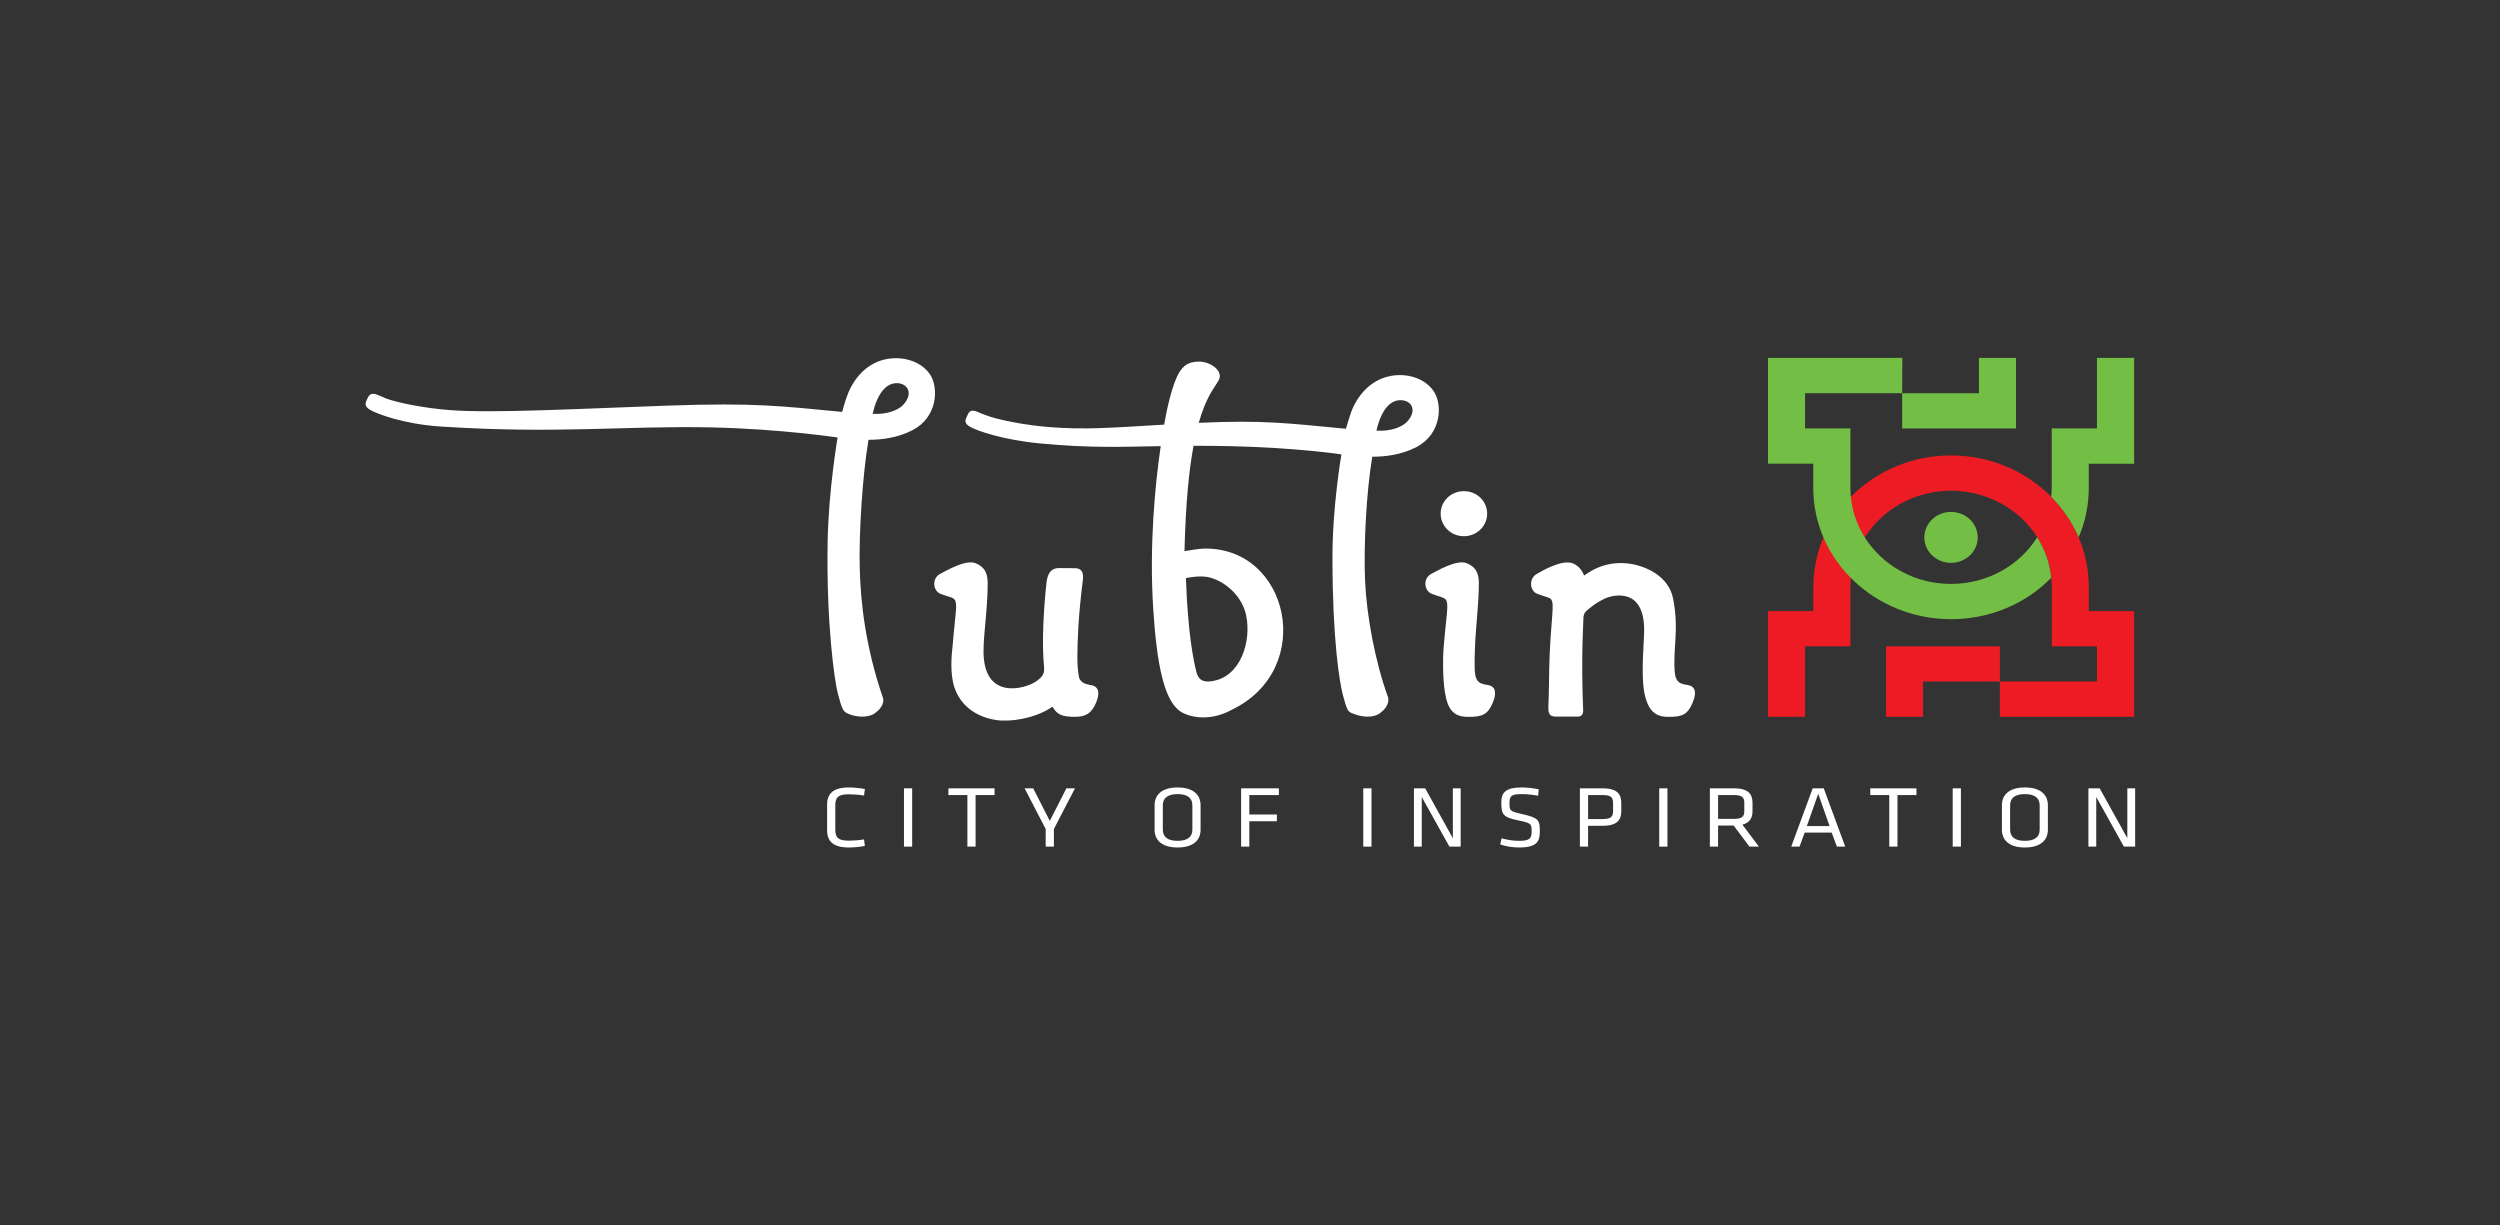 <?xml version="1.0" encoding="utf-8"?>
<!-- Generator: Adobe Illustrator 16.0.3, SVG Export Plug-In . SVG Version: 6.00 Build 0)  -->
<!DOCTYPE svg PUBLIC "-//W3C//DTD SVG 1.1//EN" "http://www.w3.org/Graphics/SVG/1.1/DTD/svg11.dtd">
<svg version="1.1" id="White" xmlns="http://www.w3.org/2000/svg" xmlns:xlink="http://www.w3.org/1999/xlink" x="0px" y="0px"
	 width="2000px" height="980px" viewBox="0 0 2000 980" enable-background="new 0 0 2000 980" xml:space="preserve">
<rect x="0" y="0" width="2000" height="980" fill="#333333" stroke="none"/>
<g id="Logo_EN">
	<rect id="protection_zone_3_" fill="none" width="2000" height="980"/>
	<g id="sign_3_">
		<path fill="#73BF45" d="M1539.461,429.953c0,11.203,9.606,20.335,21.269,20.335c11.884,0,21.457-9.133,21.457-20.335
			c0-11.308-9.573-20.422-21.457-20.422C1549.067,409.531,1539.461,418.646,1539.461,429.953"/>
		<polygon fill="#73BF45" points="1583.171,286.32 1583.171,314.601 1521.754,314.601 1521.754,342.763 1612.813,342.763 
			1612.813,286.32 		"/>
		<polygon fill="#ED1C24" points="1508.851,517.082 1508.851,573.442 1538.458,573.442 1538.458,545.195 1599.894,545.195 
			1599.894,517.082 		"/>
		<path fill="#ED1C24" d="M1450.69,469.473v19.385h-36.311v84.584h29.655v-56.397h36.278v-47.572
			c0-42.392,36.16-76.851,80.468-76.851c44.461,0,80.653,34.459,80.653,76.851v47.572h36.142v28.15h-77.683v28.247h107.426v-84.584
			h-36.297v-19.385c0-57.941-49.381-105.117-110.241-105.117C1500.074,364.356,1450.69,411.532,1450.69,469.473"/>
		<path fill="#73BF45" d="M1677.576,286.32v56.425h-36.193v47.583c0,2.497-0.137,4.822-0.426,7.132
			c9.269,9.352,16.81,20.403,21.951,32.356c5.313-12.17,8.114-25.55,8.114-39.488v-19.367h36.278V286.32H1677.576z
			 M1560.781,467.129c-44.409,0-80.468-34.428-80.468-76.801v-47.583h-36.278v-28.163h77.719l0.117-28.263H1414.38v84.642h36.228
			v19.367c0,57.923,49.467,105.017,110.174,105.017c31.659,0,60.162-12.667,80.176-33.071c-1.069-11.798-5.024-22.679-11.186-32.458
			C1615.768,452.208,1590.065,467.129,1560.781,467.129"/>
	</g>
	<g id="Claim_EN_2_">
		<path fill="#FFFFFF" d="M668.24,663.918c0,6.511,2.746,8.611,11.063,8.611c3.052,0,8.011-0.351,11.902-0.98l0.687,5.181
			c-3.662,0.77-9.003,1.26-12.817,1.26c-12.436,0-17.396-4.9-17.396-13.721v-20.582c0-8.821,4.96-13.722,17.396-13.722
			c3.814,0,9.155,0.489,12.817,1.26l-0.687,5.181c-3.892-0.63-8.851-0.98-11.902-0.98c-8.316,0-11.063,2.101-11.063,8.611V663.918z"
			/>
		<path fill="#FFFFFF" d="M729.737,677.29h-6.562v-46.625h6.562V677.29z"/>
		<path fill="#FFFFFF" d="M773.914,636.056h-15.183v-5.391h36.927v5.391h-15.184v41.234h-6.561V636.056z"/>
		<path fill="#FFFFFF" d="M853.111,630.665h6.866l-16.861,32.553v14.072h-6.562v-14.072l-16.86-32.553h6.866l13.275,26.043
			L853.111,630.665z"/>
		<path fill="#FFFFFF" d="M960.463,663.849c0,7.771-5.264,14.141-18.387,14.141s-18.387-6.37-18.387-14.141v-19.742
			c0-7.771,5.264-14.142,18.387-14.142s18.387,6.37,18.387,14.142V663.849z M930.25,663.708c0,5.74,3.815,8.961,11.826,8.961
			s11.825-3.221,11.825-8.961v-19.462c0-5.741-3.814-8.961-11.825-8.961s-11.826,3.22-11.826,8.961V663.708z"/>
		<path fill="#FFFFFF" d="M992.893,677.29v-46.625h30.213v5.391h-23.651v15.541h22.05v5.391h-22.05v20.303H992.893z"/>
		<path fill="#FFFFFF" d="M1097.193,677.29h-6.561v-46.625h6.561V677.29z"/>
		<path fill="#FFFFFF" d="M1137.404,637.595v39.695h-6.258v-46.625h9.004l22.125,39.904v-39.904h6.256v46.625h-9.002
			L1137.404,637.595z"/>
		<path fill="#FFFFFF" d="M1215.305,677.989c-4.883,0-10.758-0.84-15.105-2.449l1.066-4.901c4.654,1.33,9.537,2.03,14.191,2.03
			c8.164,0,9.842-1.96,9.842-7.281c0-6.3-0.076-6.86-10.529-9.03c-12.283-2.521-13.732-4.69-13.732-14.352
			c0-8.121,3.662-12.041,16.252-12.041c4.424,0,9.688,0.56,13.732,1.54l-0.535,5.11c-4.043-0.84-8.85-1.33-13.045-1.33
			c-8.316,0-9.842,1.54-9.842,6.931c0,6.441,0,6.721,10.07,9.031c13.504,3.08,14.189,4.9,14.189,14.001
			C1231.859,673.369,1229.266,677.989,1215.305,677.989z"/>
		<path fill="#FFFFFF" d="M1263.908,630.665h18.387c10.91,0,14.725,4.34,14.725,11.48v6.932c0,7.21-3.814,11.551-14.725,11.551
			h-11.826v16.662h-6.561V630.665z M1282.066,636.056h-11.598v19.182h11.598c6.256,0,8.393-1.61,8.393-6.16v-6.861
			C1290.459,637.595,1288.322,636.056,1282.066,636.056z"/>
		<path fill="#FFFFFF" d="M1333.951,677.29h-6.563v-46.625h6.563V677.29z"/>
		<path fill="#FFFFFF" d="M1386.9,660.418h-12.436v16.872h-6.561v-46.625h19.377c10.91,0,14.727,4.34,14.727,11.48v6.721
			c0,5.531-2.213,9.312-8.088,10.852l13.199,17.572h-7.553L1386.9,660.418z M1387.053,636.056h-12.588v19.041h12.588
			c6.256,0,8.393-1.609,8.393-6.16v-6.721C1395.445,637.595,1393.309,636.056,1387.053,636.056z"/>
		<path fill="#FFFFFF" d="M1476.168,677.29h-6.637l-4.195-11.201h-21.592l-4.121,11.201h-6.637l17.166-46.625h8.85L1476.168,677.29z
			 M1454.578,635.005l-9.08,25.833h18.158L1454.578,635.005z"/>
		<path fill="#FFFFFF" d="M1511.422,636.056h-15.182v-5.391h36.926v5.391h-15.184v41.234h-6.561V636.056z"/>
		<path fill="#FFFFFF" d="M1568.723,677.29h-6.561v-46.625h6.561V677.29z"/>
		<path fill="#FFFFFF" d="M1638.305,663.849c0,7.771-5.264,14.141-18.387,14.141s-18.387-6.37-18.387-14.141v-19.742
			c0-7.771,5.264-14.142,18.387-14.142s18.387,6.37,18.387,14.142V663.849z M1608.094,663.708c0,5.74,3.814,8.961,11.824,8.961
			c8.012,0,11.826-3.221,11.826-8.961v-19.462c0-5.741-3.814-8.961-11.826-8.961c-8.01,0-11.824,3.22-11.824,8.961V663.708z"/>
		<path fill="#FFFFFF" d="M1676.992,637.595v39.695h-6.256v-46.625h9.002l22.125,39.904v-39.904h6.256v46.625h-9.002
			L1676.992,637.595z"/>
	</g>
	<path id="logotype_3_" fill="#FFFFFF" d="M743.998,299.476c-5.01-7.521-14.261-12.019-24.107-12.802
		c-4.414-0.354-8.809,0.052-13.208,1.155c-14.31,3.768-24.274,15.652-29.047,29.063c-1.831,4.924-3.003,9.369-3.887,12.631
		c-48.026-4.535-68.989-7.521-139.593-5.026c-69.041,2.428-141.258,6.315-174.75,3.546c-20.102-1.543-41.984-5.94-51.015-9.437
		l-3.633-1.631c-2.326-0.966-4.107-1.781-5.704-1.885c-1.867-0.219-3.463,0.339-4.906,3.294c-1.342,3.056-3.768,6.197,1.918,9.489
		c5.688,3.329,27.026,11.409,56.445,13.344c94.013,6.112,146.825-0.781,217.04,0.713c54.731,1.204,100.532,8.063,100.532,8.063
		s-7.25,41.914-7.978,83.777c-1.055,64.747,5.447,111.013,8.266,121.404c2.901,11.001,3.97,13.681,7.01,15.278
		c2.989,1.492,6.739,2.51,10.407,2.783c5.262,0.339,10.458-0.678,13.514-3.804c1.51-1.186,2.784-2.477,3.751-4.21
		c1.748-2.648,1.884-5.362,1.374-6.756c-14.174-41.252-17.994-77.08-18.639-104.394c-0.715-26.872,2.123-73.286,7.011-102.23
		c10.05,0,23.308-1.442,35.378-7.791C750.159,333.63,751.093,310.119,743.998,299.476 M722.42,324.04
		c-3.515,3.834-12.697,7.79-24.327,7.01c3.651-15.922,10.78-25.243,20.37-24.499C726.291,307.25,730.941,314.907,722.42,324.04
		 M1147.007,313.039c-4.956-7.471-14.089-12.069-24.037-12.868c-4.396-0.306-8.862,0.035-13.24,1.239
		c-14.229,3.77-24.261,15.566-29.047,28.978c-1.715,5.024-3.004,9.354-3.923,12.629c-45.769-4.328-65.562-7.113-117.763-4.752
		c6.061-21.51,12.833-28.249,16.044-34.225c3.786-6.927-6.214-15.023-16.535-14.769c-8.336,0.238-11.646,3.888-13.973,6.96
		c-2.511,3.396-6.842,12.139-11.238,33.12c-0.557,2.717-1.235,6.232-1.986,10.375c-43.646,2.51-62.638,4.225-92.058,1.933
		c-20.067-1.612-41.882-6.025-50.862-9.59l-3.786-1.476c-2.273-1.07-4.141-1.835-5.652-1.971c-1.815-0.154-3.411,0-4.838,3.26
		c-1.46,3.36-3.836,6.28,1.886,9.541c5.635,3.292,27.107,10.662,56.309,13.343c40.558,3.77,63.678,2.732,96.271,2.138
		c-4.532,30.982-9.218,79.245-6.026,129.869c2.883,45.249,8.742,72.001,20.522,81.476c5.857,4.751,23.14,10.253,42.715-0.612
		c67.239-32.663,45.51-130.046-22.562-128.753c-3.993,0.1-11.322,1.339-15.636,2.037c0.897-38.316,3.683-65.138,7.231-84.285
		c8.861,0,18.469,0.066,29.368,0.288c54.714,1.289,88.955,6.603,88.955,6.603s-7.333,41.795-7.183,83.726
		c0.12,65.077,5.618,98.25,8.337,108.708c3.021,11.066,3.683,13.037,6.857,14.428c12.323,5.195,20.607,2.545,23.699-0.578
		c6.654-5.094,6.075-10.695,5.604-11.983c-10.306-28.078-17.183-65.282-18.407-93.258c-1.186-26.841,0.918-70.282,5.757-99.193
		c10.152,0.052,23.324-1.442,35.432-7.757C1153.188,347.16,1154.169,323.666,1147.007,313.039 M960.561,461.153
		c3.225,0,6.467,0.461,9.559,1.51c13.139,4.653,24.09,16.264,26.818,29.743c4.362,21.043-4.634,49.088-27.078,52.449
		c-4.818,0.745-10.217,0.95-12.525-6.484c-2.546-9.373-7.164-32.902-8.605-75.91C952.004,461.732,957.285,461.153,960.561,461.153
		 M1125.567,337.468c-3.701,3.955-12.751,7.858-24.414,7.01c3.603-15.857,10.815-25.143,20.424-24.276
		C1129.369,320.779,1133.971,328.468,1125.567,337.468 M1171.13,428.967c10.254,0,18.604-8.062,18.604-18.097
		c0-9.981-8.351-17.943-18.604-17.943c-10.32,0-18.605,7.962-18.605,17.943C1152.524,420.905,1160.81,428.967,1171.13,428.967
		 M1352.52,548.691c-4.328-1.833-11.596,0.17-12.632-10.32c-1.899-18.471,3.685-34.363-1.494-59.85
		c-3.479-17.13-20.71-25.295-33.832-27.434c-8.521-1.341-22.508-1.544-37.332,9.404c0,0-2.019-7.265-9.336-9.915
		c-8.182-2.884-22.678,5.181-28.587,8.645c-6.45,3.699-5.57,13.614,0.629,15.87c4.43,1.529,3.325,1.291,7.505,2.53
		c4.925,1.63,5.295,2.818,4.175,17.145c-3.174,39.869-1.8,43.06-2.92,70.393c-0.254,5.838,1.221,8.114,5.701,8.114
		c4.346,0,11.088,0.034,17.677,0.034c5.108,0,4.548-4.449,4.36-7.876c-0.628-14.738-0.881-35.312-0.425-51.2
		c0.169-6.18,0.425-12.527,0.748-20.33c0.39-3.647,1.699-4.855,4.77-7.163c3.771-3.124,7.505-5.669,12.206-7.81
		c6.4-3.087,33.443-10.048,31.49,28.885c-1.426,27.128-2.225,43.662,3.056,55.613c4.517,10.05,12.68,10.05,17.13,10.05
		c10.66,0,14.583-2.104,18.317-10.492C1357.121,555.346,1356.712,550.561,1352.52,548.691 M873.389,548.183
		c-2.871-0.646-8.574-0.886-10.17-6.282c-1.73-9.135-1.611-19.014-0.541-40.367c0.643-11.996,2.613-29.854,3.41-35.865
		c0.645-4.242,1.375-11.118-6.195-11.118c-4.057,0-7.859-0.084-12.547-0.084c-4.701,0-8.674,1.885-9.998,10.424
		c0,0-4.804,39.359-2.174,67.639c0.63,6.012-0.492,8.693-6.739,12.868c-8.539,5.67-41.729,15.243-41.624-24.548
		c0.084-14.905,3.327-33.925,3.327-54.397c0-8.354-2.767-13.075-9.676-15.876c-7.963-3.292-23.886,6.249-28.554,8.645
		c-6.605,3.633-5.57,13.614,0.628,15.87c4.429,1.529,3.292,1.291,7.52,2.53c4.838,1.63,5.688,2.953,4.09,17.145
		c-1.019,8.869-1.712,18.854-2.087,22.148c-0.799,6.584-2.258,22.065,1.528,33.236c5.772,16.567,19.965,23.768,33.104,25.838
		c11.442,1.801,30.03-1.122,42.998-9.167c1.597-1.089,1.478-1.019,2.241-1.494c3.738,6.077,6.962,8.115,18.113,8.115
		c8.186,0,13.123-2.446,16.842-11.372C878.77,557.519,880.891,549.98,873.389,548.183 M1192.619,548.691
		c-4.054-1.767-10.692-0.035-12.356-8.454c-1.084-5.501-0.442-18.911,0-28.554c0.747-13.164,2.752-28.749,2.818-45.231
		c0-8.354-2.818-13.075-9.643-15.876c-8.012-3.292-24.003,6.249-28.638,8.645c-6.57,3.633-5.568,13.614,0.712,15.87
		c4.365,1.529,3.242,1.291,7.454,2.53c4.923,1.63,5.72,2.953,4.176,17.145c-0.747,6.461-2.582,24.693-2.648,31.009
		c0,6.247-0.509,26.687,3.902,37.651c3.973,10.05,12.224,10.05,16.859,10.05c10.712,0,14.922-2.104,18.589-10.492
		c1.87-4.176,2.291-6.28,2.153-9.27C1195.896,551.68,1195.049,549.881,1192.619,548.691"/>
</g>
</svg>
